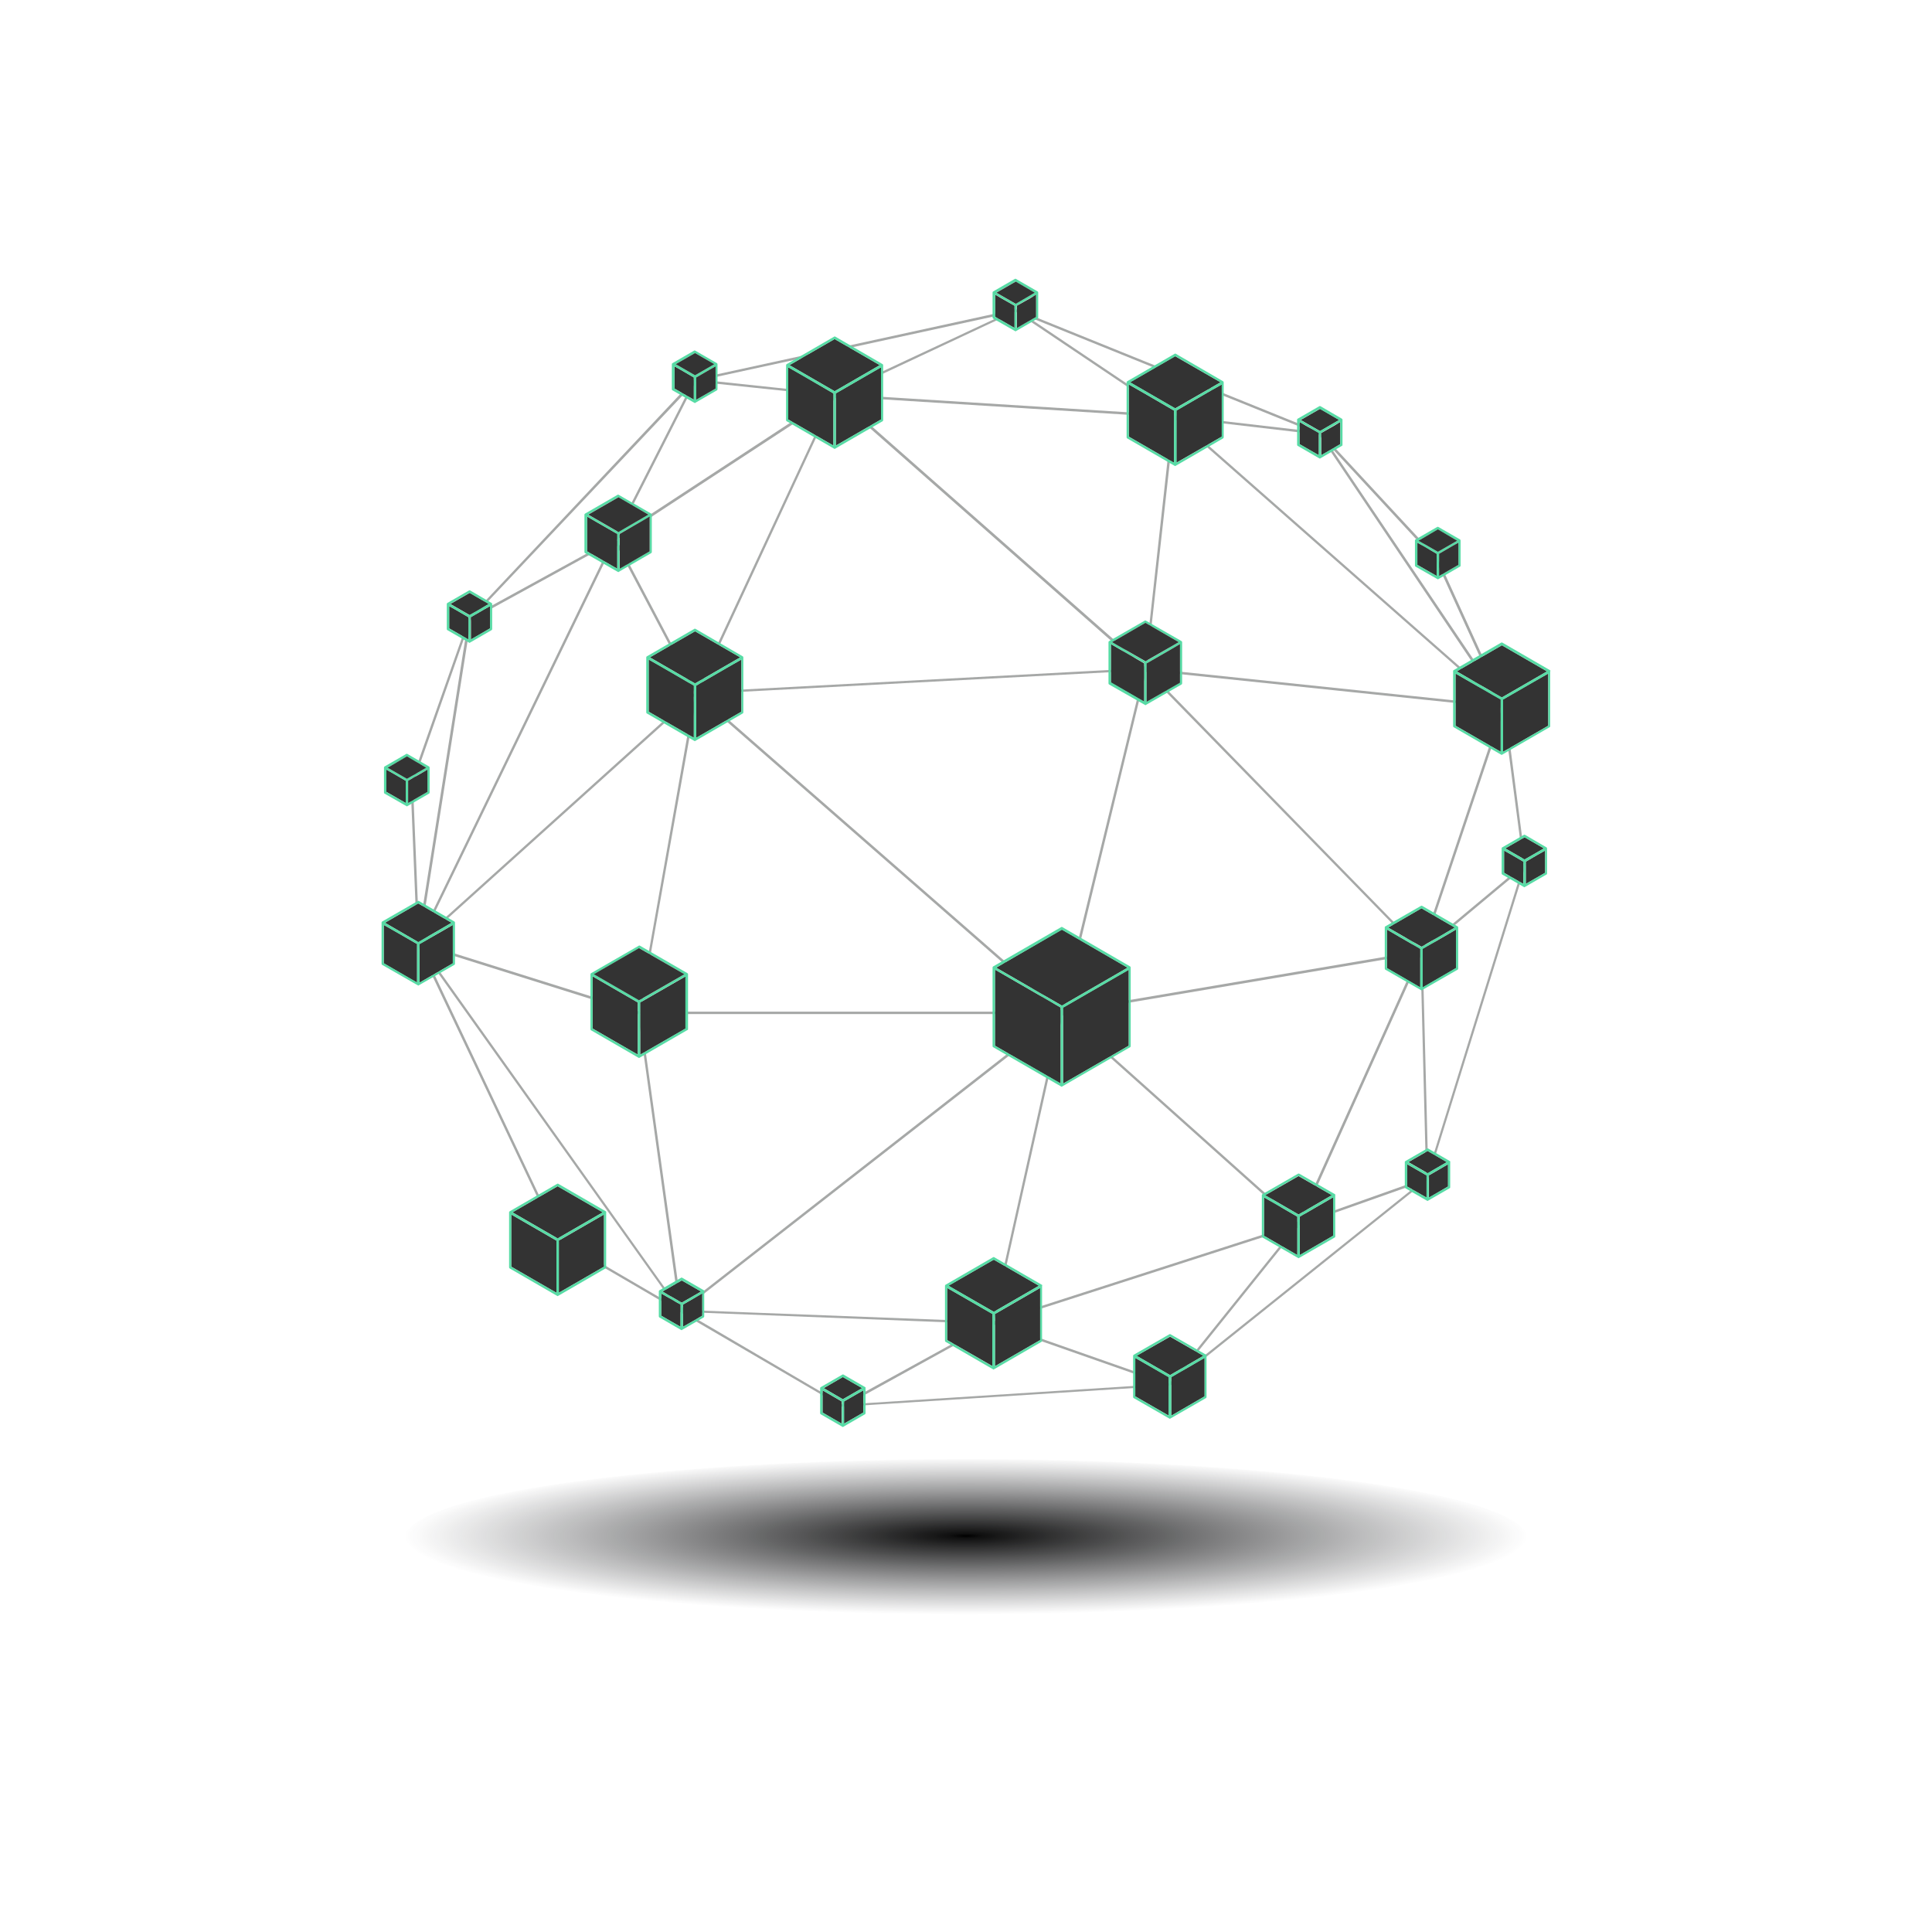 <?xml version="1.0" encoding="utf-8"?>
<!-- Generator: Adobe Illustrator 28.2.0, SVG Export Plug-In . SVG Version: 6.00 Build 0)  -->
<svg version="1.1" id="Layer_1" xmlns="http://www.w3.org/2000/svg" xmlns:xlink="http://www.w3.org/1999/xlink" x="0px" y="0px"
	 viewBox="0 0 800 800" style="enable-background:new 0 0 800 800;" xml:space="preserve">
<style type="text/css">
	.st0{fill:url(#SVGID_1_);}
	.st1{fill:#A6A8A7;}
	.st2{fill:#333333;}
	.st3{fill:#57DBA5;}
</style>
<g id="bg">
	
		<radialGradient id="SVGID_1_" cx="400" cy="-736.377" r="232.5" gradientTransform="matrix(1 0 0 -0.14 0 532.88)" gradientUnits="userSpaceOnUse">
		<stop  offset="0" style="stop-color:#000000"/>
		<stop  offset="3.000000e-02" style="stop-color:#010101;stop-opacity:0.94"/>
		<stop  offset="1" style="stop-color:#1C1D21;stop-opacity:0"/>
	</radialGradient>
	<ellipse class="st0" cx="400" cy="637.1" rx="232.5" ry="32.9"/>
</g>
<path class="st1" d="M631.8,358.4l-8.4-64.5l0.8,0.7l-0.9-2v0l0-0.1l-27.7-60.8l0-0.1L547,179.2l-0.1-0.1L420.6,128l-132.9,29
	l-0.3,0l-0.1,0.2L194,256.2l0,0.1L170,324.4l0,0.1l2.7,66l-0.5,0.4l0.5,0.2l0.1,1.6l0.4-0.9L231,513.7l0.1,0.1l50.2,29.3l0.1,0.1
	h0.1l0,0.2l0.1-0.1l67.1,39.2l135.6-8.7l0.2,0.1l0.2-0.2l106.4-85.2l0.3-0.1v-0.3l40.3-129.7L631.8,358.4L631.8,358.4z M253.1,224.8
	l-78.8,162.6l20.7-130.7L253.1,224.8L253.1,224.8z M288.1,158l56.1,5.9l-88.6,58.1L288.1,158z M475.7,277.8L622,293.1l-33.6,100.2
	L475.7,277.8L475.7,277.8z M410.6,547.3l-127.7-4.9l156-121.7L410.6,547.3L410.6,547.3z M174.2,390.4l113.3-102.1l-23.2,130.4
	L174.2,390.4L174.2,390.4z M474.9,276.6l11.5-103.2L621.2,292L475,276.7L474.9,276.6L474.9,276.6L474.9,276.6z M288.6,288
	l149.8,130.9H265.2L288.6,288z M439.4,418.4L439.4,418.4l-149.9-131l184.2-9.8L439.4,418.4L439.4,418.4L439.4,418.4z M289,286.5
	l56.7-122l127.3,112.2L289,286.5L289,286.5z M474,276.1L347,164.2l138.4,8.7L474,276.1L474,276.1z M288.2,285.9l-32.9-62.4
	l89.1-58.4L288.2,285.9z M287.6,286.9L174.8,388.6l79.7-164.4L287.6,286.9z M438.2,419.9L282.2,541.7l-17-121.8L438.2,419.9
	L438.2,419.9z M474.6,278.1l113,115.7l-147.2,24.9L474.6,278.1L474.6,278.1z M487.5,173.1l58.8,6.9l73.8,109.8L487.5,173.1z
	 M486.2,172L486.2,172L486.2,172l-61.3-41.2l118.1,47.8L486.2,172L486.2,172z M484.2,171.8l-136.6-8.6l72.9-34.2L484.2,171.8
	L484.2,171.8z M264.2,419.8l16.9,121.6L174.5,391.6L264.2,419.8z M409.3,548.2l-60.5,33.3l-65.2-38.2L409.3,548.2z M411.1,548.3
	l70.7,24.8L351,581.5L411.1,548.3L411.1,548.3z M412.7,547.8L536.3,508l-52.1,64.9L412.7,547.8L412.7,547.8z M411.6,547.1L440,420.3
	l96.7,86.5L411.6,547.1L411.6,547.1z M538.7,506.1l49.5-110l2.3,91.6L538.7,506.1z M537.5,506.2L441,419.9h0l-0.2-0.2l146.8-24.8
	L537.5,506.2L537.5,506.2z M622.5,294.9l8.3,63.2l-41,34.2L622.5,294.9z M619.8,287.4l-69.2-102.8l44,47.5L619.8,287.4L619.8,287.4z
	 M416.3,130l-70.8,33.1l-54.6-5.8L416.3,130L416.3,130z M253.9,223.2L197,254.4l88.8-94L253.9,223.2L253.9,223.2z M193.1,261.7
	l-19.6,123.9l-2.5-61L193.1,261.7L193.1,261.7z M231.8,513.1l-55.7-117.6l103.7,145.6L231.8,513.1L231.8,513.1z M487.6,570.2
	l50.4-62.8l50.3-17.8L487.6,570.2z M589.1,394.6l0.5-0.1l-0.4-0.4l41.1-34.3l-38.9,125.3L589.1,394.6L589.1,394.6z"/>
<polygon class="st2" points="345.1,162.9 332.6,155.6 326.4,152.1 326.4,173.7 345.1,184.5 "/>
<polygon class="st2" points="346.1,184.5 364.8,173.7 364.8,152.1 358.3,155.8 346.1,162.9 "/>
<polygon class="st2" points="326.9,151.2 345.6,162 364.3,151.2 345.6,140.4 "/>
<path class="st3" d="M345.9,139.4c-0.1-0.1-0.4-0.1-0.5,0l-19.7,11.4c-0.1,0.1-0.2,0.2-0.2,0.4V174c0,0.2,0.1,0.3,0.2,0.4l19.7,11.4
	c0.1,0,0.2,0.1,0.2,0.1s0.2,0,0.2-0.1l19.7-11.4c0.1-0.1,0.2-0.2,0.2-0.4v-22.8c0-0.2-0.1-0.3-0.2-0.4L345.9,139.4z M364.8,152.1
	v21.6l-18.7,10.8v-21.6l12.2-7L364.8,152.1L364.8,152.1z M364.3,151.2L345.6,162l-18.7-10.8l18.7-10.8L364.3,151.2z M326.4,152.1
	l6.2,3.6l12.5,7.2v21.6l-18.7-10.8L326.4,152.1L326.4,152.1z"/>
<polygon class="st2" points="621.4,289.6 608.8,282.4 602.7,278.9 602.7,300.5 621.4,311.3 "/>
<polygon class="st2" points="622.4,311.3 641.1,300.5 641.1,278.9 634.9,282.4 622.4,289.6 "/>
<polygon class="st2" points="603.2,278 621.9,288.8 640.6,278 621.9,267.2 "/>
<path class="st3" d="M641.8,277.5l-19.7-11.4c-0.2-0.1-0.3-0.1-0.5,0l-19.7,11.4c-0.2,0.1-0.2,0.2-0.2,0.4v22.8
	c0,0.2,0.1,0.3,0.2,0.4l19.7,11.4c0.1,0,0.2,0.1,0.2,0.1s0.2,0,0.2-0.1l19.7-11.4c0.2-0.1,0.2-0.2,0.2-0.4V278
	C642.1,277.8,642,277.6,641.8,277.5z M640.6,278l-18.7,10.8L603.2,278l18.7-10.8L640.6,278z M641.1,278.9v21.6l-18.7,10.8v-21.6
	l12.5-7.2L641.1,278.9L641.1,278.9z M602.7,278.9l6.2,3.6l12.5,7.2v21.6l-18.7-10.8L602.7,278.9L602.7,278.9z"/>
<polygon class="st2" points="255.6,221.1 246.9,216.1 243.1,213.9 243.1,228.3 255.6,235.5 "/>
<path class="st3" d="M255.8,236.8c0.1,0,0.2,0.1,0.2,0.1s0.2,0,0.2-0.1l13.5-7.8c0.1-0.1,0.2-0.2,0.2-0.4v-15.5
	c0-0.2-0.1-0.3-0.2-0.4l-13.5-7.8c-0.1-0.1-0.4-0.1-0.5,0l-13.5,7.8c-0.1,0.1-0.2,0.2-0.2,0.4v15.5c0,0.2,0.1,0.3,0.2,0.4
	L255.8,236.8z M243.1,213.9l3.8,2.2l8.7,5v14.4l-12.5-7.2L243.1,213.9L243.1,213.9z M269,213.9v14.4l-12.5,7.2v-14.4l8.7-5
	L269,213.9L269,213.9z M268.5,213.1l-12.5,7.2l-12.5-7.2l12.5-7.2L268.5,213.1z"/>
<polygon class="st2" points="256.6,235.5 269,228.3 269,213.9 265.3,216.1 256.6,221.1 "/>
<polygon class="st2" points="243.6,213.1 256.1,220.3 268.5,213.1 256.1,205.9 "/>
<polygon class="st2" points="287.3,283.9 274.8,276.6 268.6,273.1 268.6,294.7 287.3,305.5 "/>
<polygon class="st2" points="288.3,305.5 307,294.7 307,273.1 300.8,276.6 288.3,283.9 "/>
<polygon class="st2" points="269.1,272.2 287.8,283 306.5,272.2 287.8,261.4 "/>
<path class="st3" d="M288,260.4c-0.1-0.1-0.4-0.1-0.5,0l-19.7,11.4c-0.1,0.1-0.2,0.2-0.2,0.4V295c0,0.2,0.1,0.3,0.2,0.4l19.7,11.4
	c0.1,0,0.2,0.1,0.2,0.1s0.2,0,0.2-0.1l19.7-11.4c0.1-0.1,0.2-0.2,0.2-0.4v-22.8c0-0.2-0.1-0.3-0.2-0.4L288,260.4z M306.5,272.2
	L287.8,283l-18.7-10.8l18.7-10.8L306.5,272.2z M307,273.1v21.6l-18.7,10.8v-21.6l12.5-7.2L307,273.1L307,273.1z M268.6,273.1
	l6.2,3.6l12.5,7.2v21.6l-18.7-10.8L268.6,273.1L268.6,273.1z"/>
<polygon class="st2" points="486.1,170 473.7,162.8 467.4,159.2 467.4,180.8 486.1,191.6 "/>
<polygon class="st2" points="487.1,191.6 505.9,180.8 505.9,159.2 500.4,162.3 487.1,170 "/>
<polygon class="st2" points="467.9,158.3 486.6,169.1 505.4,158.3 486.6,147.5 "/>
<path class="st3" d="M486.9,146.5c-0.1-0.1-0.4-0.1-0.5,0l-19.7,11.4c-0.1,0.1-0.2,0.2-0.2,0.4v22.8c0,0.2,0.1,0.3,0.2,0.4
	l19.7,11.4c0.1,0,0.2,0.1,0.2,0.1s0.2,0,0.2-0.1l19.7-11.4c0.1-0.1,0.2-0.2,0.2-0.4v-22.8c0-0.2-0.1-0.3-0.2-0.4L486.9,146.5z
	 M505.9,159.2v21.6l-18.7,10.8V170l13.3-7.7L505.9,159.2z M505.4,158.3l-18.7,10.8l-18.7-10.8l18.7-10.8L505.4,158.3z M467.4,159.2
	l6.3,3.6l12.4,7.2v21.6l-18.7-10.8V159.2L467.4,159.2z"/>
<polygon class="st2" points="439.2,417.2 412,401.5 412,433 439.2,448.7 "/>
<polygon class="st2" points="440.2,448.7 467.4,433 467.4,401.5 440.2,417.2 "/>
<polygon class="st2" points="412.5,400.7 439.7,416.4 466.9,400.7 439.7,384.9 "/>
<path class="st3" d="M439.9,383.9c-0.1-0.1-0.4-0.1-0.5,0l-28.2,16.3c-0.1,0.1-0.2,0.2-0.2,0.4v32.6c0,0.2,0.1,0.3,0.2,0.4
	l28.2,16.3c0.1,0,0.2,0.1,0.2,0.1s0.2,0,0.2-0.1l28.2-16.3c0.1-0.1,0.2-0.2,0.2-0.4v-32.6c0-0.2-0.1-0.3-0.2-0.4L439.9,383.9z
	 M466.9,400.7l-27.2,15.7l-27.2-15.7l27.2-15.7L466.9,400.7z M412,401.5l27.2,15.7v31.4L412,433V401.5z M467.4,433l-27.2,15.7v-31.4
	l27.2-15.7V433z"/>
<polygon class="st2" points="264.1,415.1 245.4,404.3 245.4,425.9 264.1,436.7 "/>
<polygon class="st2" points="283.9,404.3 265.1,415.1 265.1,436.7 283.9,425.9 "/>
<path class="st3" d="M284.9,426.2v-22.8c0-0.2-0.1-0.3-0.2-0.4l-19.7-11.4c-0.1-0.1-0.4-0.1-0.5,0L244.7,403
	c-0.1,0.1-0.2,0.2-0.2,0.4v22.8c0,0.2,0.1,0.3,0.2,0.4l19.7,11.4c0.1,0,0.2,0.1,0.2,0.1s0.2,0,0.2-0.1l19.7-11.4
	C284.8,426.5,284.9,426.4,284.9,426.2z M265.1,415.1l18.7-10.8v21.6l-18.7,10.8V415.1z M283.4,403.4l-18.7,10.8l-18.7-10.8
	l18.7-10.8L283.4,403.4z M245.4,404.3l18.7,10.8v21.6l-18.7-10.8V404.3z"/>
<polygon class="st2" points="264.6,414.2 283.4,403.4 264.6,392.6 245.9,403.4 "/>
<polygon class="st2" points="172.7,390.9 163.7,385.7 158.9,383 158.9,398.9 172.7,406.9 "/>
<polygon class="st2" points="173.7,406.9 187.5,398.9 187.5,383 183.2,385.5 173.7,390.9 "/>
<polygon class="st2" points="159.4,382.1 173.2,390.1 187,382.1 173.2,374.1 "/>
<path class="st3" d="M173.5,373.1c-0.1-0.1-0.4-0.1-0.5,0l-14.8,8.5c-0.1,0.1-0.2,0.2-0.2,0.4v17.1c0,0.2,0.1,0.3,0.2,0.4l14.8,8.5
	c0.1,0,0.2,0.1,0.2,0.1s0.2,0,0.2-0.1l14.8-8.5c0.1-0.1,0.2-0.2,0.2-0.4v-17.1c0-0.2-0.1-0.3-0.2-0.4L173.5,373.1z M187.5,383v15.9
	l-13.8,8v-15.9l9.4-5.5L187.5,383z M187,382.1l-13.8,8l-13.8-8l13.8-8L187,382.1z M158.9,383l4.7,2.7l9.1,5.2v15.9l-13.8-8
	L158.9,383L158.9,383z"/>
<polygon class="st2" points="484,570.2 470.1,562.3 470.1,578.2 484,586.2 "/>
<polygon class="st2" points="485,586.2 498.8,578.2 498.8,562.3 485,570.2 "/>
<polygon class="st2" points="470.6,561.4 484.5,569.4 498.3,561.4 484.5,553.5 "/>
<path class="st3" d="M499.5,561l-14.8-8.5c-0.1-0.1-0.4-0.1-0.5,0l-14.8,8.5c-0.1,0.1-0.2,0.2-0.2,0.4v17.1c0,0.2,0.1,0.3,0.2,0.4
	l14.8,8.5c0.1,0,0.2,0.1,0.2,0.1s0.2,0,0.2-0.1l14.8-8.5c0.1-0.1,0.2-0.2,0.2-0.4v-17.1C499.8,561.2,499.7,561.1,499.5,561z
	 M484.5,569.4l-13.8-8l13.8-8l13.8,8L484.5,569.4z M470.1,562.3l13.8,8v15.9l-13.8-8V562.3z M498.8,578.2l-13.8,8v-15.9l13.8-8
	V578.2z"/>
<polygon class="st2" points="537.2,503.8 523.4,495.8 523.4,511.7 537.2,519.7 "/>
<polygon class="st2" points="538.2,519.7 552,511.7 552,495.8 538.2,503.8 "/>
<polygon class="st2" points="523.9,494.9 537.7,502.9 551.5,494.9 537.7,487 "/>
<path class="st3" d="M552.8,494.5L538,486c-0.2-0.1-0.3-0.1-0.5,0l-14.8,8.5c-0.2,0.1-0.2,0.2-0.2,0.4V512c0,0.2,0.1,0.3,0.2,0.4
	l14.8,8.5c0.1,0,0.2,0.1,0.2,0.1s0.2,0,0.2-0.1l14.8-8.5c0.2-0.1,0.2-0.2,0.2-0.4v-17.1C553,494.7,552.9,494.6,552.8,494.5
	L552.8,494.5z M537.7,502.9l-13.8-8l13.8-8l13.8,8L537.7,502.9z M523.4,495.8l13.8,8v15.9l-13.8-8V495.8L523.4,495.8z M552,511.7
	l-13.8,8v-15.9l13.8-8V511.7L552,511.7z"/>
<polygon class="st2" points="473.8,274.7 464.8,269.5 460,266.7 460,282.7 473.8,290.6 "/>
<path class="st3" d="M474.1,291.9c0.1,0,0.2,0.1,0.2,0.1s0.2,0,0.2-0.1l14.8-8.5c0.1-0.1,0.2-0.2,0.2-0.4v-17.1
	c0-0.2-0.1-0.3-0.2-0.4l-14.8-8.5c-0.1-0.1-0.4-0.1-0.5,0l-14.8,8.5c-0.1,0.1-0.2,0.2-0.2,0.4V283c0,0.2,0.1,0.3,0.2,0.4
	L474.1,291.9z M460,266.7l4.7,2.7l9.1,5.2v15.9l-13.8-8V266.7z M488.6,266.7v15.9l-13.8,8v-15.9l9.9-5.7L488.6,266.7L488.6,266.7z
	 M488.1,265.9l-13.8,8l-13.8-8l13.8-8L488.1,265.9z"/>
<polygon class="st2" points="474.8,290.6 488.6,282.7 488.6,266.7 484.7,269 474.8,274.7 "/>
<polygon class="st2" points="460.5,265.9 474.3,273.8 488.1,265.9 474.3,257.9 "/>
<polygon class="st2" points="588.1,392.9 579.6,388 574.3,384.9 574.3,400.9 588.1,408.9 "/>
<polygon class="st2" points="589.1,408.9 602.9,400.9 602.9,384.9 598.3,387.6 589.1,392.9 "/>
<polygon class="st2" points="574.8,384.1 588.6,392 602.4,384.1 588.6,376.1 "/>
<path class="st3" d="M588.9,375.1c-0.2-0.1-0.3-0.1-0.5,0l-14.8,8.5c-0.2,0.1-0.2,0.2-0.2,0.4v17.1c0,0.2,0.1,0.3,0.2,0.4l14.8,8.5
	c0.1,0,0.2,0.1,0.2,0.1s0.2,0,0.2-0.1l14.8-8.5c0.2-0.1,0.2-0.2,0.2-0.4v-17.1c0-0.2-0.1-0.3-0.2-0.4L588.9,375.1z M602.4,384.1
	l-13.8,8l-13.8-8l13.8-8L602.4,384.1z M602.9,384.9v15.9l-13.8,8v-15.9l9.2-5.3L602.9,384.9z M574.3,384.9l5.3,3.1l8.5,4.9v15.9
	l-13.8-8V384.9z"/>
<polygon class="st2" points="168,323.3 162.5,320.1 160,318.7 160,327.9 168,332.5 "/>
<path class="st3" d="M168.3,333.8c0.1,0,0.2,0.1,0.2,0.1s0.2,0,0.2-0.1l9-5.2c0.1-0.1,0.2-0.2,0.2-0.4v-10.4c0-0.2-0.1-0.3-0.2-0.4
	l-9-5.2c-0.1-0.1-0.4-0.1-0.5,0l-9,5.2c-0.1,0.1-0.2,0.2-0.2,0.4v10.4c0,0.2,0.1,0.3,0.2,0.4L168.3,333.8z M177,318.7v9.2l-8,4.6
	v-9.2l5.1-3L177,318.7L177,318.7z M160,318.7l2.5,1.4l5.5,3.2v9.2l-8-4.6L160,318.7L160,318.7z M176.5,317.9l-8,4.6l-8-4.6l8-4.6
	L176.5,317.9z"/>
<polygon class="st2" points="169,332.5 177,327.9 177,318.7 174.1,320.4 169,323.3 "/>
<polygon class="st2" points="160.5,317.9 168.5,322.5 176.5,317.9 168.5,313.2 "/>
<polygon class="st2" points="281.8,540.2 273.8,535.6 273.8,544.8 281.8,549.4 "/>
<polygon class="st2" points="282.8,549.4 290.8,544.8 290.8,535.6 282.8,540.2 "/>
<polygon class="st2" points="282.3,539.4 290.3,534.8 282.3,530.2 274.3,534.8 "/>
<path class="st3" d="M291.5,534.3l-9-5.2c-0.1-0.1-0.4-0.1-0.5,0l-9,5.2c-0.1,0.1-0.2,0.2-0.2,0.4v10.4c0,0.2,0.1,0.3,0.2,0.4l9,5.2
	c0.1,0,0.2,0.1,0.2,0.1s0.2,0,0.2-0.1l9-5.2c0.1-0.1,0.2-0.2,0.2-0.4v-10.4C291.8,534.6,291.7,534.4,291.5,534.3z M290.3,534.8
	l-8,4.6l-8-4.6l8-4.6L290.3,534.8z M273.8,535.6l8,4.6v9.2l-8-4.6V535.6z M290.8,544.8l-8,4.6v-9.2l8-4.6V544.8z"/>
<polygon class="st2" points="348.5,580.3 340.6,575.7 340.6,584.9 348.5,589.5 "/>
<polygon class="st2" points="349.5,589.5 357.5,584.9 357.5,575.7 349.5,580.3 "/>
<polygon class="st2" points="349,579.4 357,574.8 349,570.2 341.1,574.8 "/>
<path class="st3" d="M358.3,574.4l-9-5.2c-0.1-0.1-0.4-0.1-0.5,0l-9,5.2c-0.1,0.1-0.2,0.2-0.2,0.4v10.4c0,0.2,0.1,0.3,0.2,0.4l9,5.2
	c0.1,0,0.2,0.1,0.2,0.1s0.2,0,0.2-0.1l9-5.2c0.1-0.1,0.2-0.2,0.2-0.4v-10.4C358.5,574.6,358.4,574.5,358.3,574.4z M357,574.8l-8,4.6
	l-8-4.6l8-4.6L357,574.8z M340.6,575.7l8,4.6v9.2l-8-4.6V575.7L340.6,575.7z M357.5,584.9l-8,4.6v-9.2l8-4.6V584.9L357.5,584.9z"/>
<polygon class="st2" points="194,255.6 188.5,252.4 186,251 186,260.2 194,264.8 "/>
<polygon class="st2" points="195,264.8 202.9,260.2 202.9,251 200.4,252.4 195,255.6 "/>
<polygon class="st2" points="186.5,250.1 194.5,254.7 202.4,250.1 194.5,245.5 "/>
<path class="st3" d="M194.7,244.5c-0.1-0.1-0.4-0.1-0.5,0l-9,5.2c-0.1,0.1-0.2,0.2-0.2,0.4v10.4c0,0.2,0.1,0.3,0.2,0.4l9,5.2
	c0.1,0,0.2,0.1,0.2,0.1s0.2,0,0.2-0.1l9-5.2c0.1-0.1,0.2-0.2,0.2-0.4v-10.4c0-0.2-0.1-0.3-0.2-0.4L194.7,244.5L194.7,244.5z
	 M202.4,250.1l-8,4.6l-8-4.6l8-4.6L202.4,250.1z M202.9,251v9.2l-8,4.6v-9.2l5.5-3.2L202.9,251L202.9,251z M186,251l2.5,1.4l5.5,3.2
	v9.2l-8-4.6L186,251L186,251z"/>
<polygon class="st2" points="546.1,179.3 540.6,176.2 538.1,174.7 538.1,183.9 546.1,188.5 "/>
<polygon class="st2" points="547.1,188.5 555,183.9 555,174.7 552.6,176.2 547.1,179.3 "/>
<polygon class="st2" points="538.6,173.9 546.6,178.5 554.5,173.9 546.6,169.3 "/>
<path class="st3" d="M546.8,168.2c-0.2-0.1-0.3-0.1-0.5,0l-9,5.2c-0.2,0.1-0.2,0.2-0.2,0.4v10.4c0,0.2,0.1,0.3,0.2,0.4l9,5.2
	c0.1,0,0.2,0.1,0.2,0.1s0.2,0,0.2-0.1l9-5.2c0.2-0.1,0.2-0.2,0.2-0.4v-10.4c0-0.2-0.1-0.3-0.2-0.4L546.8,168.2z M554.5,173.9l-8,4.6
	l-8-4.6l8-4.6L554.5,173.9z M555,174.7v9.2l-8,4.6v-9.2l5.5-3.2L555,174.7L555,174.7z M538.1,174.7l2.5,1.4l5.5,3.2v9.2l-8-4.6
	L538.1,174.7L538.1,174.7z"/>
<polygon class="st2" points="594.9,229.3 589.4,226.1 586.9,224.7 586.9,233.9 594.9,238.5 "/>
<path class="st3" d="M595.2,239.8c0.1,0,0.2,0.1,0.2,0.1s0.2,0,0.2-0.1l9-5.2c0.2-0.1,0.2-0.2,0.2-0.4v-10.4c0-0.2-0.1-0.3-0.2-0.4
	l-9-5.2c-0.2-0.1-0.3-0.1-0.5,0l-9,5.2c-0.2,0.1-0.2,0.2-0.2,0.4v10.4c0,0.2,0.1,0.3,0.2,0.4L595.2,239.8z M586.9,224.7l2.5,1.4
	l5.5,3.2v9.2l-8-4.6L586.9,224.7L586.9,224.7z M603.9,224.7v9.2l-8,4.6v-9.2l5.5-3.2L603.9,224.7L603.9,224.7z M603.4,223.9l-8,4.6
	l-8-4.6l8-4.6L603.4,223.9z"/>
<polygon class="st2" points="595.9,238.5 603.9,233.9 603.9,224.7 601.4,226.1 595.9,229.3 "/>
<polygon class="st2" points="587.4,223.9 595.4,228.5 603.4,223.9 595.4,219.2 "/>
<polygon class="st2" points="590.7,486.7 582.7,482.1 582.7,491.3 590.7,495.9 "/>
<polygon class="st2" points="591.7,495.9 599.6,491.3 599.6,482.1 591.7,486.7 "/>
<polygon class="st2" points="591.2,485.8 599.1,481.2 591.2,476.6 583.2,481.2 "/>
<path class="st3" d="M600.4,480.8l-9-5.2c-0.2-0.1-0.3-0.1-0.5,0l-9,5.2c-0.2,0.1-0.2,0.2-0.2,0.4v10.4c0,0.2,0.1,0.3,0.2,0.4l9,5.2
	c0.1,0,0.2,0.1,0.2,0.1s0.2,0,0.2-0.1l9-5.2c0.2-0.1,0.2-0.2,0.2-0.4v-10.4C600.6,481,600.5,480.9,600.4,480.8z M599.1,481.2l-8,4.6
	l-8-4.6l8-4.6L599.1,481.2z M582.7,482.1l8,4.6v9.2l-8-4.6V482.1z M599.6,491.3l-8,4.6v-9.2l8-4.6V491.3z"/>
<polygon class="st2" points="630.8,356.8 625.3,353.6 622.8,352.2 622.8,361.4 630.8,366 "/>
<polygon class="st2" points="631.8,366 639.8,361.4 639.8,352.2 636.6,354 631.8,356.8 "/>
<polygon class="st2" points="623.3,351.3 631.3,355.9 639.3,351.3 631.3,346.7 "/>
<path class="st3" d="M631.5,345.7c-0.2-0.1-0.3-0.1-0.5,0l-9,5.2c-0.2,0.1-0.2,0.2-0.2,0.4v10.4c0,0.2,0.1,0.3,0.2,0.4l9,5.2
	c0.1,0,0.2,0.1,0.2,0.1s0.2,0,0.2-0.1l9-5.2c0.2-0.1,0.2-0.2,0.2-0.4v-10.4c0-0.2-0.1-0.3-0.2-0.4L631.5,345.7z M639.8,352.2v9.2
	l-8,4.6v-9.2l4.8-2.8L639.8,352.2L639.8,352.2z M639.3,351.3l-8,4.6l-8-4.6l8-4.6L639.3,351.3z M622.8,352.2l2.5,1.4l5.5,3.2v9.2
	l-8-4.6V352.2z"/>
<polygon class="st2" points="287.3,156.3 281.8,153.1 279.3,151.7 279.3,160.9 287.3,165.5 "/>
<path class="st3" d="M287.5,166.8c0.1,0,0.2,0.1,0.2,0.1s0.2,0,0.2-0.1l9-5.2c0.1-0.1,0.2-0.2,0.2-0.4v-10.4c0-0.2-0.1-0.3-0.2-0.4
	l-9-5.2c-0.1-0.1-0.4-0.1-0.5,0l-9,5.2c-0.1,0.1-0.2,0.2-0.2,0.4v10.4c0,0.2,0.1,0.3,0.2,0.4L287.5,166.8z M279.3,151.7l2.5,1.4
	l5.5,3.2v9.2l-8-4.6L279.3,151.7L279.3,151.7z M296.3,151.7v9.2l-8,4.6v-9.2l5.5-3.2L296.3,151.7L296.3,151.7z M295.8,150.8l-8,4.6
	l-8-4.6l8-4.6L295.8,150.8z"/>
<polygon class="st2" points="288.3,165.5 296.3,160.9 296.3,151.7 293.8,153.1 288.3,156.3 "/>
<polygon class="st2" points="279.8,150.8 287.8,155.4 295.8,150.8 287.8,146.2 "/>
<polygon class="st2" points="420.1,126.6 414.6,123.5 412.1,122 412.1,131.2 420.1,135.8 "/>
<path class="st3" d="M420.3,137.1c0.1,0,0.2,0.1,0.2,0.1s0.2,0,0.2-0.1l9-5.2c0.1-0.1,0.2-0.2,0.2-0.4v-10.4c0-0.2-0.1-0.3-0.2-0.4
	l-9-5.2c-0.1-0.1-0.4-0.1-0.5,0l-9,5.2c-0.1,0.1-0.2,0.2-0.2,0.4v10.4c0,0.2,0.1,0.3,0.2,0.4L420.3,137.1z M412.1,122l2.5,1.4
	l5.5,3.2v9.2l-8-4.6L412.1,122L412.1,122z M429,122v9.2l-8,4.6v-9.2l5.5-3.2L429,122L429,122z M428.5,121.2l-8,4.6l-8-4.6l8-4.6
	L428.5,121.2z"/>
<polygon class="st2" points="421.1,135.8 429,131.2 429,122 426.6,123.5 421.1,126.6 "/>
<polygon class="st2" points="412.6,121.2 420.6,125.8 428.5,121.2 420.6,116.6 "/>
<polygon class="st2" points="411,544.1 392.2,533.3 392.2,554.9 411,565.7 "/>
<polygon class="st2" points="412,565.7 430.7,554.9 430.7,533.3 412,544.1 "/>
<polygon class="st2" points="411.5,543.2 430.2,532.4 411.5,521.6 392.7,532.4 "/>
<path class="st3" d="M431.4,532l-19.7-11.4c-0.1-0.1-0.4-0.1-0.5,0L391.5,532c-0.1,0.1-0.2,0.2-0.2,0.4v22.8c0,0.2,0.1,0.3,0.2,0.4
	l19.7,11.4c0.1,0,0.2,0.1,0.2,0.1s0.2,0,0.2-0.1l19.7-11.4c0.1-0.1,0.2-0.2,0.2-0.4v-22.8C431.7,532.2,431.6,532.1,431.4,532z
	 M430.2,532.4l-18.7,10.8l-18.7-10.8l18.7-10.8L430.2,532.4z M392.2,533.3l18.7,10.8v21.6l-18.7-10.8V533.3z M430.7,554.9L412,565.7
	v-21.6l18.7-10.8V554.9z"/>
<polygon class="st2" points="230.4,513.7 211.7,502.9 211.7,524.5 230.4,535.3 "/>
<polygon class="st2" points="250.1,502.9 231.4,513.7 231.4,535.3 250.1,524.5 "/>
<polygon class="st2" points="230.9,512.8 249.6,502 230.9,491.2 212.2,502 "/>
<path class="st3" d="M250.9,501.6l-19.7-11.4c-0.1-0.1-0.4-0.1-0.5,0L211,501.6c-0.1,0.1-0.2,0.2-0.2,0.4v22.8
	c0,0.2,0.1,0.3,0.2,0.4l19.7,11.4c0.1,0,0.2,0.1,0.2,0.1s0.2,0,0.2-0.1l19.7-11.4c0.1-0.1,0.2-0.2,0.2-0.4V502
	C251.1,501.9,251,501.7,250.9,501.6L250.9,501.6z M231.4,513.7l18.7-10.8v21.6l-18.7,10.8V513.7z M249.6,502l-18.7,10.8L212.2,502
	l18.7-10.8L249.6,502L249.6,502z M211.7,502.9l18.7,10.8v21.6l-18.7-10.8V502.9z"/>
</svg>
